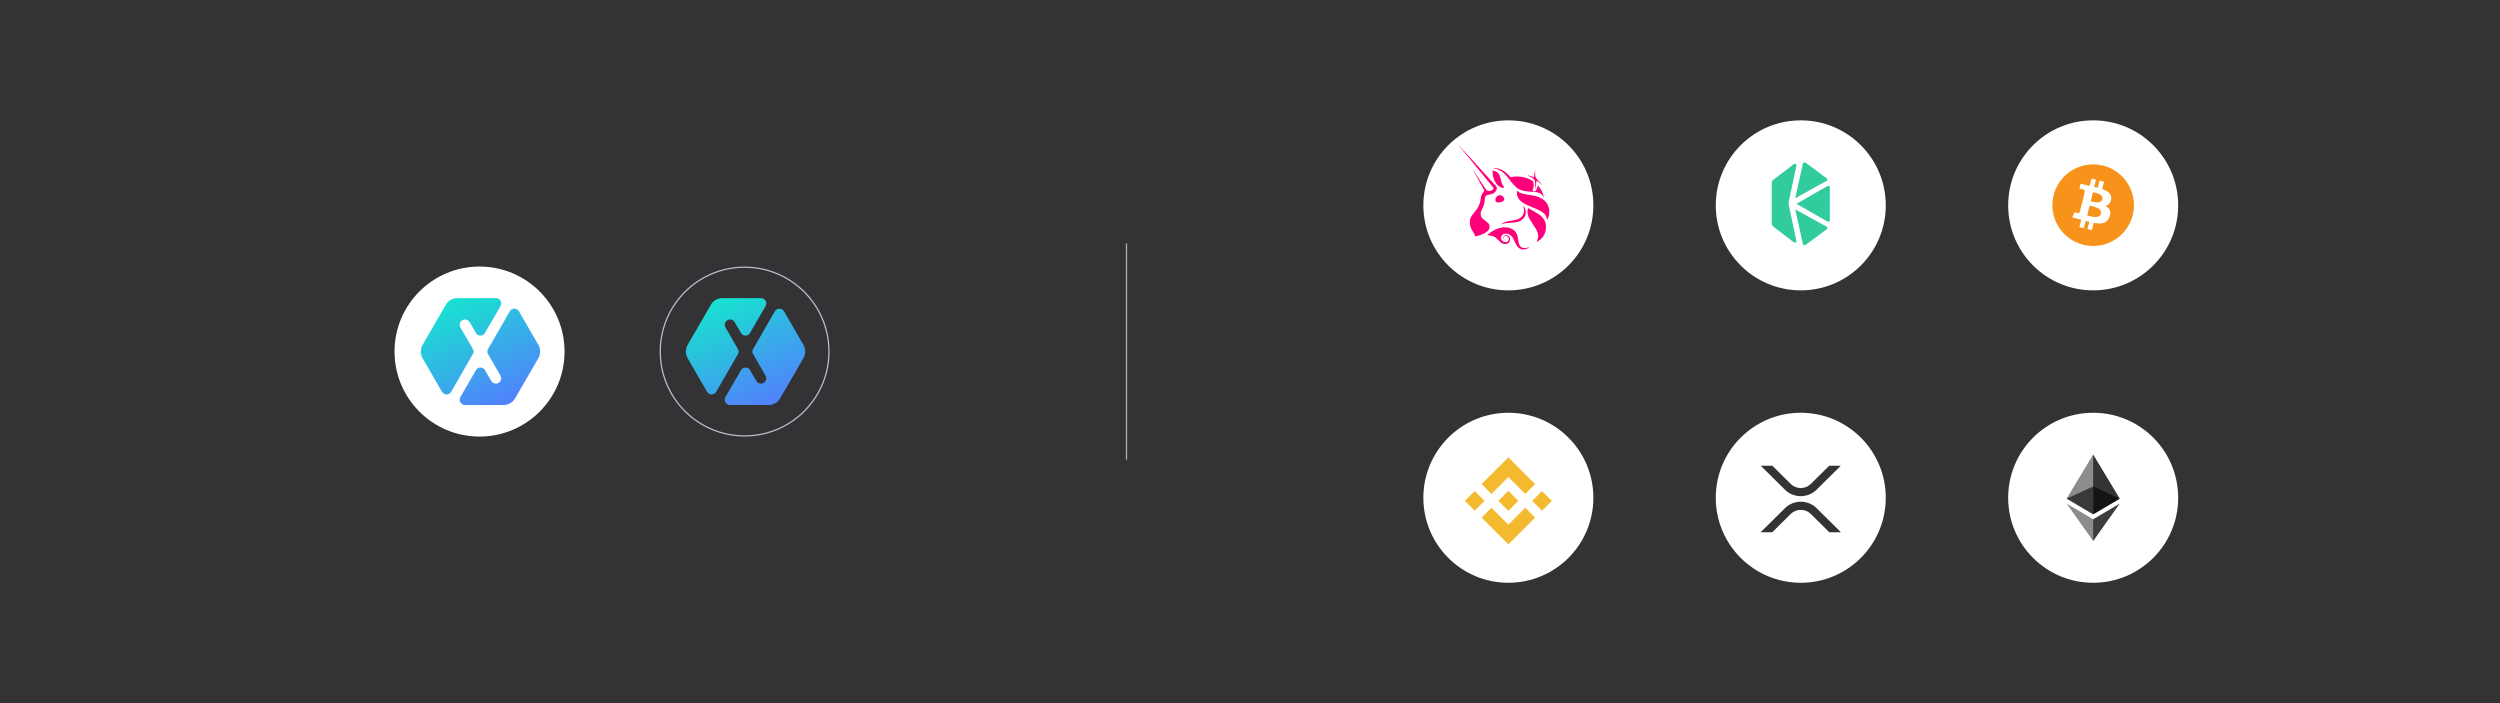 <svg xmlns="http://www.w3.org/2000/svg" width="1920" height="540" viewBox="0 0 1920 540" fill="none"><rect width="1920" height="540" fill="#333336"></rect><path d="M368.285 335.285C404.341 335.285 433.57 306.056 433.57 270C433.57 233.944 404.341 204.715 368.285 204.715C332.229 204.715 303 233.944 303 270C303 306.056 332.229 335.285 368.285 335.285Z" fill="white"></path><path d="M353.035 306.942C353.035 306.133 353.333 305.394 353.678 304.766L353.735 304.613L365.346 284.617L365.679 283.989C366.37 282.97 367.637 282.277 368.965 282.277C370.353 282.277 371.577 282.97 372.304 283.989L372.64 284.621L377.327 292.576C378.409 294.527 380.942 295.195 382.896 294.056C384.218 293.318 384.921 291.923 384.921 290.489C384.921 289.811 384.807 289.125 384.337 288.476L375.222 272.619L374.503 271.387C374.423 270.937 374.247 270.482 374.247 269.989C374.247 269.505 374.423 269.043 374.503 268.629L375.222 267.355L391.18 239.67L391.781 238.651C392.619 237.687 393.699 237.059 395.02 237.059C396.328 237.059 397.559 237.703 398.265 238.683C398.536 238.971 398.745 239.293 398.872 239.647L413.689 265.249C415.159 267.857 415.159 272.124 413.689 274.726L395.352 306.305C393.934 308.908 390.159 311.042 387.195 311.042H357.192C354.935 311.042 353.035 309.206 353.035 306.942Z" fill="url(#paint0_linear_1130_1350)"></path><path d="M384.927 233.018C384.927 233.827 384.655 234.612 384.281 235.251L384.249 235.362L372.636 255.364L372.303 255.993C371.576 257.045 370.353 257.745 368.965 257.745C367.637 257.745 366.369 257.045 365.679 255.993L365.346 255.36L360.666 247.425C359.546 245.461 357.043 244.781 355.079 245.909C353.764 246.655 353.034 248.063 353.034 249.473C353.034 250.163 353.177 250.878 353.651 251.53L362.759 267.363L363.446 268.63C363.566 269.045 363.733 269.5 363.733 269.991C363.733 270.483 363.566 270.938 363.446 271.388L362.759 272.62L346.81 300.319L346.197 301.358C345.394 302.32 344.253 302.953 342.954 302.953C341.658 302.953 340.431 302.31 339.708 301.329C339.449 301.034 339.275 300.711 339.117 300.361L324.331 274.728C322.831 272.125 322.831 267.859 324.331 265.25L342.624 233.662C344.052 231.069 347.826 228.957 350.754 228.957H380.893C383.055 228.957 384.927 230.741 384.927 233.018Z" fill="url(#paint1_linear_1130_1350)"></path><path d="M636.64 270C636.64 305.78 607.635 334.785 571.855 334.785C536.075 334.785 507.07 305.78 507.07 270C507.07 234.22 536.075 205.215 571.855 205.215C607.635 205.215 636.64 234.22 636.64 270Z" fill="#333336" stroke="#B6BCC1"></path><path d="M556.605 306.942C556.605 306.133 556.903 305.394 557.248 304.766L557.305 304.613L568.916 284.617L569.25 283.989C569.94 282.97 571.207 282.277 572.535 282.277C573.923 282.277 575.147 282.97 575.874 283.989L576.21 284.621L580.897 292.576C581.979 294.527 584.512 295.195 586.466 294.056C587.788 293.318 588.491 291.923 588.491 290.489C588.491 289.811 588.377 289.125 587.907 288.476L578.792 272.619L578.073 271.387C577.993 270.937 577.818 270.482 577.818 269.989C577.818 269.505 577.993 269.043 578.073 268.629L578.792 267.355L594.75 239.67L595.351 238.651C596.189 237.687 597.269 237.059 598.59 237.059C599.898 237.059 601.129 237.703 601.835 238.683C602.106 238.971 602.315 239.293 602.442 239.647L617.259 265.249C618.729 267.857 618.729 272.124 617.259 274.726L598.922 306.305C597.504 308.908 593.73 311.042 590.765 311.042H560.762C558.506 311.042 556.605 309.206 556.605 306.942Z" fill="url(#paint2_linear_1130_1350)"></path><path d="M588.497 233.018C588.497 233.827 588.225 234.612 587.851 235.251L587.819 235.362L576.206 255.364L575.873 255.993C575.146 257.045 573.923 257.745 572.535 257.745C571.207 257.745 569.94 257.045 569.249 255.993L568.916 255.36L564.236 247.425C563.116 245.461 560.613 244.781 558.649 245.909C557.334 246.655 556.605 248.063 556.605 249.473C556.605 250.163 556.747 250.878 557.221 251.53L566.329 267.363L567.016 268.63C567.136 269.045 567.303 269.5 567.303 269.991C567.303 270.483 567.136 270.938 567.016 271.388L566.329 272.62L550.38 300.319L549.767 301.358C548.964 302.32 547.823 302.953 546.524 302.953C545.228 302.953 544.001 302.31 543.278 301.329C543.019 301.034 542.845 300.711 542.687 300.361L527.901 274.728C526.401 272.125 526.401 267.859 527.901 265.25L546.194 233.662C547.622 231.069 551.396 228.957 554.324 228.957H584.463C586.625 228.957 588.497 230.741 588.497 233.018Z" fill="url(#paint3_linear_1130_1350)"></path><path d="M865.14 353.088V186.912" stroke="#ADADAD" stroke-miterlimit="10"></path><path d="M1158.42 222.999C1194.48 222.999 1223.71 193.771 1223.71 157.715C1223.71 121.66 1194.48 92.432 1158.42 92.432C1122.37 92.432 1093.14 121.66 1093.14 157.715C1093.14 193.771 1122.37 222.999 1158.42 222.999Z" fill="white"></path><path d="M1147.27 129.312C1146.4 129.177 1146.36 129.159 1146.77 129.098C1147.56 128.978 1149.41 129.141 1150.69 129.445C1153.67 130.154 1156.38 131.97 1159.28 135.195L1160.05 136.052L1161.15 135.876C1165.79 135.132 1170.51 135.723 1174.46 137.547C1175.54 138.047 1177.25 139.049 1177.47 139.304C1177.54 139.385 1177.66 139.913 1177.75 140.474C1178.04 142.415 1177.89 143.907 1177.3 145.019C1176.98 145.625 1176.96 145.817 1177.18 146.334C1177.35 146.748 1177.83 147.056 1178.31 147.054C1179.29 147.054 1180.35 145.465 1180.84 143.259L1181.03 142.384L1181.42 142.82C1183.53 145.215 1185.19 148.477 1185.47 150.797L1185.55 151.402L1185.19 150.853C1184.58 149.905 1183.97 149.259 1183.18 148.739C1181.76 147.803 1180.27 147.482 1176.3 147.275C1172.72 147.087 1170.69 146.781 1168.68 146.125C1165.26 145.008 1163.53 143.524 1159.47 138.192C1157.66 135.825 1156.55 134.512 1155.44 133.459C1152.92 131.062 1150.44 129.804 1147.27 129.312Z" fill="#FF007A"></path><path d="M1178.28 134.601C1178.37 133.015 1178.58 131.967 1179.02 131.013C1179.19 130.633 1179.35 130.322 1179.37 130.322C1179.4 130.322 1179.32 130.603 1179.21 130.944C1178.89 131.873 1178.84 133.143 1179.06 134.619C1179.33 136.491 1179.49 136.759 1181.47 138.783C1182.4 139.732 1183.48 140.931 1183.87 141.443L1184.58 142.377L1183.87 141.709C1183 140.895 1181 139.301 1180.55 139.074C1180.26 138.921 1180.21 138.924 1180.03 139.105C1179.86 139.273 1179.83 139.526 1179.8 140.719C1179.77 142.576 1179.51 143.766 1178.9 144.957C1178.57 145.605 1178.52 145.465 1178.82 144.738C1179.04 144.195 1179.07 143.958 1179.06 142.157C1179.06 138.544 1178.63 137.677 1176.11 136.188C1175.48 135.81 1174.43 135.269 1173.78 134.979C1173.13 134.693 1172.62 134.441 1172.64 134.425C1172.71 134.354 1175.17 135.068 1176.15 135.448C1177.62 136.014 1177.86 136.088 1178.04 136.019C1178.16 135.973 1178.22 135.624 1178.28 134.601Z" fill="#FF007A"></path><path d="M1148.96 140.783C1147.19 138.347 1146.1 134.617 1146.33 131.829L1146.41 130.965L1146.81 131.039C1147.57 131.176 1148.87 131.661 1149.48 132.031C1151.15 133.048 1151.88 134.387 1152.61 137.825C1152.83 138.832 1153.11 139.969 1153.24 140.357C1153.45 140.979 1154.25 142.428 1154.89 143.369C1155.36 144.047 1155.05 144.371 1154.02 144.276C1152.45 144.134 1150.33 142.67 1148.96 140.783Z" fill="#FF007A"></path><path d="M1176.13 158.894C1167.87 155.569 1164.96 152.682 1164.96 147.809C1164.96 147.092 1164.99 146.506 1165.02 146.506C1165.05 146.506 1165.37 146.743 1165.73 147.034C1167.4 148.378 1169.28 148.949 1174.47 149.706C1177.53 150.153 1179.25 150.515 1180.83 151.04C1185.88 152.713 1188.99 156.107 1189.74 160.725C1189.95 162.069 1189.83 164.589 1189.48 165.917C1189.2 166.965 1188.36 168.855 1188.13 168.927C1188.07 168.947 1188.01 168.707 1188 168.383C1187.91 166.649 1187.03 164.959 1185.56 163.694C1183.88 162.255 1181.63 161.108 1176.13 158.894Z" fill="#FF007A"></path><path d="M1170.34 160.275C1170.23 159.658 1170.05 158.873 1169.93 158.526L1169.73 157.898L1170.12 158.337C1170.66 158.946 1171.09 159.724 1171.45 160.76C1171.73 161.553 1171.76 161.787 1171.75 163.073C1171.75 164.335 1171.72 164.598 1171.46 165.312C1171.06 166.434 1170.56 167.229 1169.72 168.084C1168.21 169.621 1166.27 170.471 1163.47 170.822C1162.98 170.886 1161.57 170.988 1160.32 171.052C1157.18 171.218 1155.11 171.554 1153.25 172.205C1152.98 172.299 1152.74 172.358 1152.72 172.332C1152.64 172.258 1153.91 171.503 1154.95 171.001C1156.43 170.289 1157.89 169.902 1161.18 169.354C1162.81 169.086 1164.48 168.757 1164.91 168.627C1168.93 167.395 1171 164.212 1170.34 160.275Z" fill="#FF007A"></path><path d="M1174.12 167C1173.02 164.639 1172.77 162.362 1173.37 160.24C1173.44 160.01 1173.54 159.824 1173.6 159.824C1173.67 159.824 1173.92 159.967 1174.18 160.138C1174.68 160.477 1175.7 161.051 1178.4 162.525C1181.77 164.361 1183.7 165.786 1185 167.413C1186.15 168.836 1186.86 170.458 1187.2 172.44C1187.39 173.559 1187.28 176.255 1186.99 177.384C1186.08 180.942 1183.98 183.737 1180.97 185.369C1180.53 185.606 1180.14 185.802 1180.09 185.802C1180.05 185.802 1180.21 185.397 1180.45 184.897C1181.46 182.783 1181.57 180.728 1180.81 178.438C1180.34 177.04 1179.39 175.329 1177.46 172.44C1175.22 169.079 1174.67 168.183 1174.12 167Z" fill="#FF007A"></path><path d="M1143.09 179.732C1146.16 177.143 1149.97 175.307 1153.45 174.741C1154.95 174.496 1157.44 174.593 1158.82 174.945C1161.05 175.517 1163.04 176.792 1164.07 178.309C1165.08 179.791 1165.51 181.086 1165.96 183.96C1166.14 185.097 1166.34 186.235 1166.4 186.495C1166.73 187.984 1167.39 189.175 1168.21 189.774C1169.51 190.726 1171.75 190.782 1173.95 189.927C1174.32 189.779 1174.64 189.677 1174.67 189.703C1174.74 189.779 1173.64 190.524 1172.85 190.914C1171.8 191.44 1170.97 191.641 1169.86 191.641C1167.84 191.641 1166.17 190.616 1164.78 188.527C1164.5 188.114 1163.88 186.885 1163.4 185.788C1161.93 182.43 1161.2 181.407 1159.49 180.288C1158.01 179.311 1156.09 179.138 1154.64 179.847C1152.74 180.775 1152.21 183.2 1153.57 184.735C1154.11 185.345 1155.12 185.873 1155.94 185.975C1157.48 186.168 1158.81 184.998 1158.81 183.44C1158.81 182.43 1158.42 181.854 1157.44 181.412C1156.11 180.811 1154.67 181.514 1154.68 182.769C1154.68 183.302 1154.92 183.639 1155.45 183.881C1155.79 184.036 1155.8 184.049 1155.52 183.991C1154.3 183.738 1154.01 182.259 1155 181.28C1156.18 180.104 1158.62 180.624 1159.46 182.229C1159.82 182.904 1159.85 184.246 1159.55 185.057C1158.86 186.872 1156.85 187.828 1154.82 187.308C1153.43 186.954 1152.87 186.574 1151.2 184.852C1148.29 181.861 1147.17 181.28 1142.98 180.63L1142.18 180.502L1143.09 179.732Z" fill="#FF007A"></path><path d="M1121.2 112.739C1130.9 124.506 1145.84 142.828 1146.59 143.854C1147.2 144.7 1146.97 145.463 1145.92 146.059C1145.33 146.391 1144.14 146.727 1143.53 146.727C1142.86 146.727 1142.09 146.401 1141.53 145.871C1141.14 145.498 1139.55 143.122 1135.88 137.425C1133.07 133.064 1130.71 129.448 1130.65 129.389C1130.55 129.296 1132.2 132.283 1135.59 138.35C1138.78 144.063 1139.86 146.08 1139.86 146.353C1139.86 146.898 1139.71 147.189 1139.03 147.946C1137.9 149.206 1137.4 150.621 1137.03 153.552C1136.62 156.836 1135.47 159.159 1132.29 163.127C1130.42 165.453 1130.12 165.881 1129.65 166.817C1129.06 167.998 1128.89 168.659 1128.83 170.148C1128.76 171.721 1128.89 172.741 1129.38 174.246C1129.8 175.564 1130.23 176.436 1131.36 178.178C1132.33 179.68 1132.89 180.797 1132.89 181.236C1132.89 181.583 1132.96 181.583 1134.46 181.243C1138.06 180.432 1140.98 179.002 1142.63 177.25C1143.64 176.166 1143.88 175.567 1143.89 174.08C1143.89 173.108 1143.86 172.905 1143.6 172.349C1143.17 171.438 1142.39 170.683 1140.67 169.51C1138.43 167.973 1137.46 166.733 1137.2 165.032C1136.98 163.637 1137.24 162.653 1138.48 160.047C1139.77 157.346 1140.08 156.199 1140.3 153.48C1140.44 151.723 1140.63 151.032 1141.14 150.474C1141.66 149.895 1142.14 149.698 1143.44 149.52C1145.57 149.229 1146.92 148.681 1148.03 147.656C1148.99 146.766 1149.4 145.911 1149.46 144.621L1149.51 143.644L1148.97 143.015C1147.01 140.74 1119.89 110.949 1119.77 110.949C1119.75 110.949 1120.39 111.755 1121.2 112.739ZM1133.99 171.928C1134.43 171.148 1134.19 170.145 1133.46 169.653C1132.76 169.191 1131.68 169.406 1131.68 170.013C1131.68 170.196 1131.77 170.329 1132.01 170.449C1132.39 170.65 1132.42 170.872 1132.11 171.331C1131.81 171.793 1131.83 172.201 1132.19 172.476C1132.75 172.925 1133.56 172.68 1133.99 171.928Z" fill="#FF007A"></path><path d="M1150.85 150.033C1149.85 150.339 1148.88 151.397 1148.58 152.504C1148.4 153.179 1148.5 154.365 1148.78 154.732C1149.22 155.324 1149.65 155.48 1150.81 155.472C1153.08 155.457 1155.05 154.483 1155.28 153.264C1155.47 152.266 1154.6 150.882 1153.41 150.275C1152.79 149.961 1151.48 149.839 1150.85 150.033ZM1153.5 152.108C1153.85 151.611 1153.7 151.073 1153.1 150.708C1151.97 150.017 1150.25 150.589 1150.25 151.662C1150.25 152.193 1151.15 152.776 1151.97 152.776C1152.51 152.776 1153.26 152.45 1153.5 152.108Z" fill="#FF007A"></path><path d="M1382.99 222.999C1419.05 222.999 1448.27 193.771 1448.27 157.715C1448.27 121.66 1419.05 92.432 1382.99 92.432C1346.94 92.432 1317.71 121.66 1317.71 157.715C1317.71 193.771 1346.94 222.999 1382.99 222.999Z" fill="white"></path><path d="M1379.67 156.525L1403.4 170.12C1403.99 170.474 1404.76 170.283 1405.12 169.689C1405.24 169.492 1405.3 169.265 1405.3 169.033V143.994C1405.3 143.308 1404.76 142.744 1404.07 142.736C1403.83 142.734 1403.6 142.798 1403.4 142.923L1379.67 156.525Z" fill="#31CB9E"></path><path d="M1402.9 136.902L1386.67 124.97C1386.11 124.537 1385.3 124.641 1384.86 125.208C1384.76 125.34 1384.68 125.491 1384.64 125.654L1378.72 152.234L1402.75 138.942C1403.34 138.641 1403.57 137.92 1403.27 137.333C1403.18 137.16 1403.05 137.014 1402.9 136.902Z" fill="#31CB9E"></path><path d="M1386.65 188.067L1402.9 176.135C1403.44 175.75 1403.58 174.992 1403.19 174.442C1403.08 174.283 1402.93 174.156 1402.76 174.067L1378.72 160.775L1384.64 187.355C1384.8 188.044 1385.5 188.47 1386.18 188.304C1386.36 188.266 1386.51 188.192 1386.65 188.087" fill="#31CB9E"></path><path d="M1373.5 156.032L1379.67 127.175C1379.8 126.509 1379.36 125.866 1378.7 125.734C1378.38 125.67 1378.04 125.741 1377.77 125.93L1361.97 138.051C1361.15 138.673 1360.68 139.64 1360.68 140.662V171.417C1360.66 172.452 1361.14 173.434 1361.97 174.066L1377.69 186.149C1378.25 186.536 1379.01 186.396 1379.4 185.84C1379.58 185.567 1379.66 185.231 1379.59 184.904L1373.5 156.032Z" fill="#31CB9E"></path><path d="M1607.56 222.999C1643.61 222.999 1672.84 193.771 1672.84 157.715C1672.84 121.66 1643.61 92.432 1607.56 92.432C1571.5 92.432 1542.27 121.66 1542.27 157.715C1542.27 193.771 1571.5 222.999 1607.56 222.999Z" fill="white"></path><path d="M1637.96 165.156C1633.77 181.946 1616.77 192.162 1599.97 187.98C1583.19 183.79 1572.97 166.786 1577.16 149.998C1581.35 133.206 1598.35 122.987 1615.13 127.175C1631.92 131.36 1642.14 148.366 1637.96 165.156Z" fill="#F7931A"></path><path d="M1621.38 153.11C1622 148.94 1618.82 146.699 1614.48 145.204L1615.89 139.556L1612.45 138.699L1611.08 144.197C1610.18 143.973 1609.25 143.761 1608.33 143.549L1609.71 138.013L1606.27 137.156L1604.86 142.802C1604.11 142.634 1603.38 142.466 1602.67 142.29L1602.67 142.269L1597.93 141.086L1597.01 144.758C1597.01 144.758 1599.57 145.345 1599.51 145.38C1600.91 145.727 1601.15 146.648 1601.11 147.377L1599.51 153.816C1599.6 153.839 1599.73 153.872 1599.87 153.928C1599.75 153.903 1599.63 153.867 1599.51 153.839L1597.25 162.854C1597.09 163.277 1596.65 163.91 1595.68 163.67C1595.72 163.721 1593.18 163.048 1593.18 163.048L1591.47 166.983L1595.95 168.099C1596.78 168.306 1597.6 168.525 1598.4 168.732L1596.98 174.444L1600.41 175.301L1601.82 169.65C1602.76 169.905 1603.67 170.14 1604.56 170.359L1603.16 175.984L1606.59 176.841L1608.01 171.139C1613.88 172.249 1618.29 171.8 1620.14 166.498C1621.64 162.229 1620.07 159.766 1616.99 158.157C1619.23 157.641 1620.92 156.165 1621.38 153.11ZM1613.52 164.126C1612.46 168.398 1605.27 166.09 1602.94 165.511L1604.83 157.942C1607.16 158.521 1614.63 159.674 1613.52 164.126ZM1614.58 153.051C1613.61 156.93 1607.63 154.961 1605.69 154.477L1607.4 147.612C1609.34 148.094 1615.59 148.997 1614.58 153.051Z" fill="white"></path><path d="M1158.42 447.567C1194.48 447.567 1223.71 418.339 1223.71 382.284C1223.71 346.229 1194.48 317 1158.42 317C1122.37 317 1093.14 346.229 1093.14 382.284C1093.14 418.339 1122.37 447.567 1158.42 447.567Z" fill="white"></path><path d="M1145.45 379.33L1158.42 366.355L1171.4 379.337L1178.95 371.789L1158.42 351.258L1137.9 371.781L1145.45 379.33Z" fill="#F3BA2F"></path><path d="M1132.57 377.111L1125.02 384.66L1132.57 392.21L1140.12 384.66L1132.57 377.111Z" fill="#F3BA2F"></path><path d="M1145.45 389.992L1158.42 402.967L1171.4 389.984L1178.96 397.53L1178.95 397.535L1158.42 418.066L1137.9 397.543L1137.89 397.53L1145.45 389.992Z" fill="#F3BA2F"></path><path d="M1184.28 377.114L1176.73 384.662L1184.28 392.213L1191.83 384.665L1184.28 377.114Z" fill="#F3BA2F"></path><path d="M1166.08 384.659H1166.08L1158.42 376.998L1152.76 382.659L1152.11 383.31L1150.77 384.651L1150.76 384.664L1150.77 384.674L1158.42 392.327L1166.08 384.666L1166.09 384.664L1166.08 384.659Z" fill="#F3BA2F"></path><path d="M1382.99 447.567C1419.05 447.567 1448.27 418.339 1448.27 382.284C1448.27 346.229 1419.05 317 1382.99 317C1346.94 317 1317.71 346.229 1317.71 382.284C1317.71 418.339 1346.94 447.567 1382.99 447.567Z" fill="white"></path><path d="M1404.79 357.703H1413.71L1395.15 376.072C1388.44 382.722 1377.54 382.722 1370.82 376.072L1352.27 357.703H1361.18L1375.28 371.657C1379.54 375.87 1386.44 375.87 1390.7 371.657L1404.79 357.703ZM1361.07 408.78H1352.15L1370.83 390.299C1377.55 383.648 1388.44 383.648 1395.16 390.299L1413.83 408.78H1404.91L1390.7 394.713C1386.44 390.5 1379.54 390.5 1375.28 394.713L1361.07 408.78Z" fill="#333336"></path><path d="M1607.56 447.567C1643.61 447.567 1672.84 418.339 1672.84 382.284C1672.84 346.229 1643.61 317 1607.56 317C1571.5 317 1542.27 346.229 1542.27 382.284C1542.27 418.339 1571.5 447.567 1607.56 447.567Z" fill="white"></path><path d="M1607.55 349.078L1607.11 350.59V394.506L1607.55 394.95L1627.94 382.9L1607.55 349.078Z" fill="#343434"></path><path d="M1607.55 349.078L1587.17 382.9L1607.55 394.95V373.636V349.078Z" fill="#8C8C8C"></path><path d="M1607.55 398.809L1607.3 399.115V414.758L1607.55 415.492L1627.95 386.768L1607.55 398.809Z" fill="#3C3C3B"></path><path d="M1607.55 415.492V398.809L1587.17 386.768L1607.55 415.492Z" fill="#8C8C8C"></path><path d="M1607.55 394.951L1627.94 382.901L1607.55 373.637V394.951Z" fill="#141414"></path><path d="M1587.17 382.901L1607.55 394.951V373.637L1587.17 382.901Z" fill="#393939"></path><defs><linearGradient id="paint0_linear_1130_1350" x1="351.777" y1="213.473" x2="393.223" y2="309.251" gradientUnits="userSpaceOnUse"><stop stop-color="#17E2CF"></stop><stop offset="1" stop-color="#5181FD"></stop></linearGradient><linearGradient id="paint1_linear_1130_1350" x1="344.814" y1="230.826" x2="386.254" y2="326.588" gradientUnits="userSpaceOnUse"><stop stop-color="#17E2CF"></stop><stop offset="1" stop-color="#5181FD"></stop></linearGradient><linearGradient id="paint2_linear_1130_1350" x1="555.347" y1="213.473" x2="596.794" y2="309.251" gradientUnits="userSpaceOnUse"><stop stop-color="#17E2CF"></stop><stop offset="1" stop-color="#5181FD"></stop></linearGradient><linearGradient id="paint3_linear_1130_1350" x1="548.384" y1="230.826" x2="589.824" y2="326.588" gradientUnits="userSpaceOnUse"><stop stop-color="#17E2CF"></stop><stop offset="1" stop-color="#5181FD"></stop></linearGradient></defs></svg>
